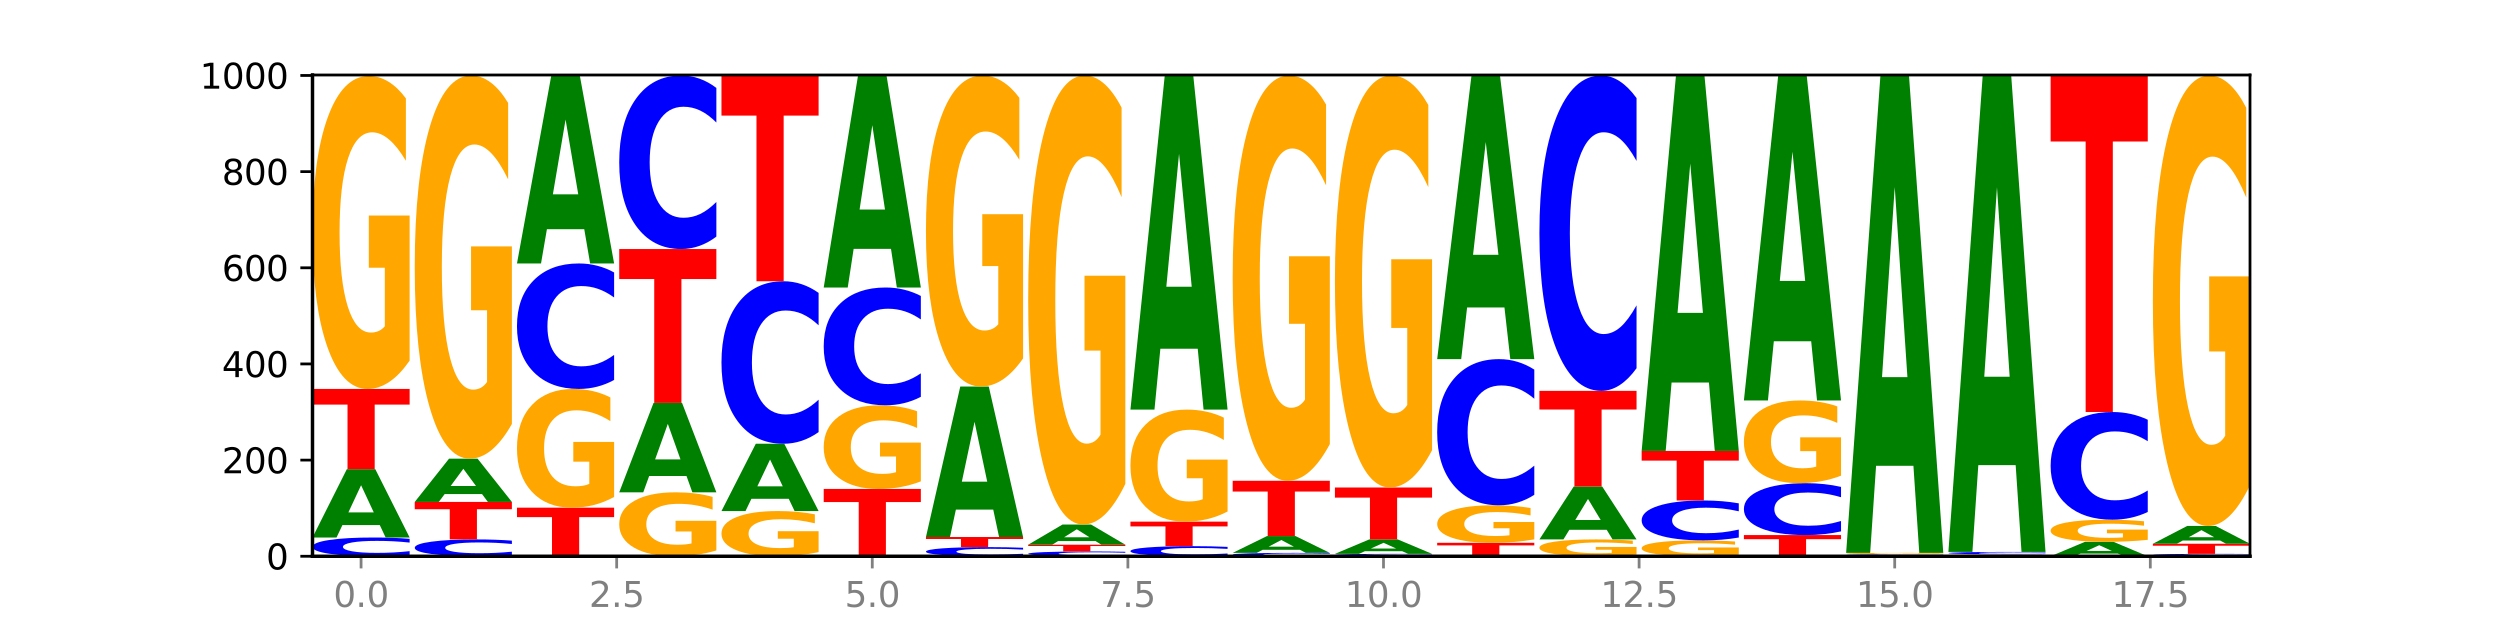 <?xml version="1.0" encoding="utf-8" standalone="no"?>
<!DOCTYPE svg PUBLIC "-//W3C//DTD SVG 1.1//EN"
  "http://www.w3.org/Graphics/SVG/1.1/DTD/svg11.dtd">
<svg xmlns:xlink="http://www.w3.org/1999/xlink" width="720pt" height="180pt" viewBox="0 0 720 180" xmlns="http://www.w3.org/2000/svg" version="1.1">
 <defs>
  <style type="text/css">*{stroke-linejoin: round; stroke-linecap: butt}</style>
 </defs>
 <g id="figure_1">
  <g id="patch_1">
   <path d="M 0 180 
L 720 180 
L 720 0 
L 0 0 
z
" style="fill: #ffffff"/>
  </g>
  <g id="axes_1">
   <g id="patch_2">
    <path d="M 90 160.2 
L 648 160.2 
L 648 21.6 
L 90 21.6 
z
" style="fill: #ffffff"/>
   </g>
   <g id="line2d_1">
    <path d="M 90 160.2 
L 648 160.2 
" clip-path="url(#pc2dba71389)" style="fill: none; stroke: #000000; stroke-width: 0.5; stroke-linecap: square"/>
   </g>
   <g id="patch_3">
    <path d="M 117.974 159.813 
Q 115.634 160.005 113.103 160.102 
Q 110.573 160.2 107.817 160.2 
Q 99.599 160.2 94.8 159.473 
Q 90 158.745 90 157.502 
Q 90 156.253 94.8 155.527 
Q 99.599 154.8 107.817 154.8 
Q 110.573 154.8 113.103 154.898 
Q 115.634 154.995 117.974 155.187 
L 117.974 156.263 
Q 115.613 156.009 113.322 155.891 
Q 111.031 155.773 108.501 155.773 
Q 103.962 155.773 101.361 156.233 
Q 98.768 156.693 98.768 157.502 
Q 98.768 158.307 101.361 158.768 
Q 103.962 159.227 108.501 159.227 
Q 111.031 159.227 113.322 159.109 
Q 115.613 158.99 117.974 158.735 
L 117.974 159.813 
z
" clip-path="url(#pc2dba71389)" style="fill: #0000ff"/>
   </g>
   <g id="patch_4">
    <path d="M 109.377 151.218 
L 98.619 151.218 
L 96.92 154.8 
L 90 154.8 
L 99.883 135.138 
L 108.09 135.138 
L 117.974 154.8 
L 111.059 154.8 
L 109.377 151.218 
z
M 100.335 147.569 
L 107.644 147.569 
L 103.995 139.748 
L 100.335 147.569 
z
" clip-path="url(#pc2dba71389)" style="fill: #008000"/>
   </g>
   <g id="patch_5">
    <path d="M 90 112.015 
L 117.974 112.015 
L 117.974 116.525 
L 107.91 116.525 
L 107.91 135.138 
L 100.084 135.138 
L 100.084 116.525 
L 90 116.525 
L 90 112.015 
z
" clip-path="url(#pc2dba71389)" style="fill: #ff0000"/>
   </g>
   <g id="patch_6">
    <path d="M 117.974 103.86 
Q 115.152 107.938 112.118 109.986 
Q 109.084 112.015 105.849 112.015 
Q 98.539 112.015 94.269 99.875 
Q 90 87.735 90 66.974 
Q 90 45.971 94.345 33.924 
Q 98.696 21.877 106.263 21.877 
Q 109.178 21.877 111.849 23.515 
Q 114.525 25.135 116.895 28.338 
L 116.895 46.306 
Q 114.45 42.191 112.03 40.162 
Q 109.61 38.113 107.178 38.113 
Q 102.677 38.113 100.238 45.599 
Q 97.799 53.065 97.799 66.974 
Q 97.799 80.753 100.15 88.275 
Q 102.501 95.779 106.827 95.779 
Q 108.005 95.779 109.015 95.351 
Q 110.024 94.904 110.827 93.973 
L 110.827 77.103 
L 106.219 77.103 
L 106.219 62.077 
L 117.974 62.077 
L 117.974 103.86 
z
" clip-path="url(#pc2dba71389)" style="fill: #ffa600"/>
   </g>
   <g id="patch_7">
    <path d="M 147.42 159.853 
Q 145.08 160.025 142.549 160.112 
Q 140.019 160.2 137.263 160.2 
Q 129.045 160.2 124.246 159.547 
Q 119.446 158.895 119.446 157.778 
Q 119.446 156.658 124.246 156.007 
Q 129.045 155.354 137.263 155.354 
Q 140.019 155.354 142.549 155.442 
Q 145.08 155.529 147.42 155.701 
L 147.42 156.667 
Q 145.058 156.439 142.768 156.333 
Q 140.477 156.227 137.947 156.227 
Q 133.408 156.227 130.807 156.64 
Q 128.214 157.053 128.214 157.778 
Q 128.214 158.501 130.807 158.915 
Q 133.408 159.327 137.947 159.327 
Q 140.477 159.327 142.768 159.221 
Q 145.058 159.114 147.42 158.886 
L 147.42 159.853 
z
" clip-path="url(#pc2dba71389)" style="fill: #0000ff"/>
   </g>
   <g id="patch_8">
    <path d="M 119.446 144.554 
L 147.42 144.554 
L 147.42 146.66 
L 137.356 146.66 
L 137.356 155.354 
L 129.529 155.354 
L 129.529 146.66 
L 119.446 146.66 
L 119.446 144.554 
z
" clip-path="url(#pc2dba71389)" style="fill: #ff0000"/>
   </g>
   <g id="patch_9">
    <path d="M 138.823 142.284 
L 128.065 142.284 
L 126.366 144.554 
L 119.446 144.554 
L 129.329 132.092 
L 137.536 132.092 
L 147.42 144.554 
L 140.505 144.554 
L 138.823 142.284 
z
M 129.781 139.971 
L 137.09 139.971 
L 133.441 135.014 
L 129.781 139.971 
z
" clip-path="url(#pc2dba71389)" style="fill: #008000"/>
   </g>
   <g id="patch_10">
    <path d="M 147.42 122.108 
Q 144.598 127.1 141.564 129.608 
Q 138.53 132.092 135.295 132.092 
Q 127.985 132.092 123.715 117.23 
Q 119.446 102.367 119.446 76.95 
Q 119.446 51.236 123.791 36.487 
Q 128.141 21.738 135.708 21.738 
Q 138.624 21.738 141.294 23.744 
Q 143.971 25.728 146.341 29.649 
L 146.341 51.646 
Q 143.896 46.609 141.476 44.124 
Q 139.056 41.616 136.624 41.616 
Q 132.122 41.616 129.684 50.78 
Q 127.245 59.921 127.245 76.95 
Q 127.245 93.818 129.596 103.028 
Q 131.947 112.214 136.273 112.214 
Q 137.451 112.214 138.461 111.69 
Q 139.47 111.143 140.273 110.003 
L 140.273 89.35 
L 135.665 89.35 
L 135.665 70.954 
L 147.42 70.954 
L 147.42 122.108 
z
" clip-path="url(#pc2dba71389)" style="fill: #ffa600"/>
   </g>
   <g id="patch_11">
    <path d="M 148.892 146.215 
L 176.865 146.215 
L 176.865 148.943 
L 166.801 148.943 
L 166.801 160.2 
L 158.975 160.2 
L 158.975 148.943 
L 148.892 148.943 
L 148.892 146.215 
z
" clip-path="url(#pc2dba71389)" style="fill: #ff0000"/>
   </g>
   <g id="patch_12">
    <path d="M 176.865 143.121 
Q 174.044 144.668 171.01 145.445 
Q 167.976 146.215 164.741 146.215 
Q 157.431 146.215 153.161 141.609 
Q 148.892 137.003 148.892 129.126 
Q 148.892 121.157 153.236 116.586 
Q 157.587 112.015 165.154 112.015 
Q 168.07 112.015 170.74 112.637 
Q 173.417 113.252 175.787 114.467 
L 175.787 121.284 
Q 173.342 119.723 170.922 118.953 
Q 168.502 118.176 166.07 118.176 
Q 161.568 118.176 159.13 121.016 
Q 156.691 123.849 156.691 129.126 
Q 156.691 134.354 159.042 137.208 
Q 161.393 140.055 165.719 140.055 
Q 166.897 140.055 167.907 139.893 
Q 168.916 139.723 169.718 139.37 
L 169.718 132.969 
L 165.11 132.969 
L 165.11 127.268 
L 176.865 127.268 
L 176.865 143.121 
z
" clip-path="url(#pc2dba71389)" style="fill: #ffa600"/>
   </g>
   <g id="patch_13">
    <path d="M 176.865 109.425 
Q 174.525 110.709 171.995 111.358 
Q 169.465 112.015 166.709 112.015 
Q 158.491 112.015 153.692 107.148 
Q 148.892 102.281 148.892 93.957 
Q 148.892 85.604 153.692 80.744 
Q 158.491 75.877 166.709 75.877 
Q 169.465 75.877 171.995 76.534 
Q 174.525 77.183 176.865 78.467 
L 176.865 85.671 
Q 174.504 83.969 172.214 83.178 
Q 169.923 82.386 167.393 82.386 
Q 162.854 82.386 160.253 85.47 
Q 157.66 88.545 157.66 93.957 
Q 157.66 99.347 160.253 102.43 
Q 162.854 105.506 167.393 105.506 
Q 169.923 105.506 172.214 104.715 
Q 174.504 103.916 176.865 102.214 
L 176.865 109.425 
z
" clip-path="url(#pc2dba71389)" style="fill: #0000ff"/>
   </g>
   <g id="patch_14">
    <path d="M 168.269 66.015 
L 157.511 66.015 
L 155.812 75.877 
L 148.892 75.877 
L 158.775 21.738 
L 166.982 21.738 
L 176.865 75.877 
L 169.951 75.877 
L 168.269 66.015 
z
M 159.227 55.967 
L 166.536 55.967 
L 162.887 34.432 
L 159.227 55.967 
z
" clip-path="url(#pc2dba71389)" style="fill: #008000"/>
   </g>
   <g id="patch_15">
    <path d="M 206.311 158.534 
Q 203.49 159.367 200.456 159.785 
Q 197.421 160.2 194.187 160.2 
Q 186.877 160.2 182.607 157.72 
Q 178.338 155.24 178.338 150.998 
Q 178.338 146.707 182.682 144.246 
Q 187.033 141.785 194.6 141.785 
Q 197.516 141.785 200.186 142.119 
Q 202.863 142.45 205.233 143.105 
L 205.233 146.776 
Q 202.788 145.935 200.368 145.52 
Q 197.948 145.102 195.516 145.102 
Q 191.014 145.102 188.575 146.631 
Q 186.137 148.156 186.137 150.998 
Q 186.137 153.813 188.488 155.35 
Q 190.839 156.883 195.165 156.883 
Q 196.343 156.883 197.353 156.795 
Q 198.362 156.704 199.164 156.514 
L 199.164 153.067 
L 194.556 153.067 
L 194.556 149.998 
L 206.311 149.998 
L 206.311 158.534 
z
" clip-path="url(#pc2dba71389)" style="fill: #ffa600"/>
   </g>
   <g id="patch_16">
    <path d="M 197.715 137.093 
L 186.957 137.093 
L 185.258 141.785 
L 178.338 141.785 
L 188.221 116.031 
L 196.428 116.031 
L 206.311 141.785 
L 199.397 141.785 
L 197.715 137.093 
z
M 188.673 132.313 
L 195.982 132.313 
L 192.333 122.069 
L 188.673 132.313 
z
" clip-path="url(#pc2dba71389)" style="fill: #008000"/>
   </g>
   <g id="patch_17">
    <path d="M 178.338 71.723 
L 206.311 71.723 
L 206.311 80.364 
L 196.247 80.364 
L 196.247 116.031 
L 188.421 116.031 
L 188.421 80.364 
L 178.338 80.364 
L 178.338 71.723 
z
" clip-path="url(#pc2dba71389)" style="fill: #ff0000"/>
   </g>
   <g id="patch_18">
    <path d="M 206.311 68.14 
Q 203.971 69.916 201.441 70.814 
Q 198.911 71.723 196.155 71.723 
Q 187.937 71.723 183.137 64.991 
Q 178.338 58.259 178.338 46.746 
Q 178.338 35.192 183.137 28.471 
Q 187.937 21.738 196.155 21.738 
Q 198.911 21.738 201.441 22.647 
Q 203.971 23.545 206.311 25.321 
L 206.311 35.285 
Q 203.95 32.931 201.66 31.837 
Q 199.369 30.742 196.839 30.742 
Q 192.3 30.742 189.699 35.006 
Q 187.105 39.26 187.105 46.746 
Q 187.105 54.201 189.699 58.465 
Q 192.3 62.719 196.839 62.719 
Q 199.369 62.719 201.66 61.625 
Q 203.95 60.52 206.311 58.166 
L 206.311 68.14 
z
" clip-path="url(#pc2dba71389)" style="fill: #0000ff"/>
   </g>
   <g id="patch_19">
    <path d="M 235.757 159.022 
Q 232.936 159.611 229.902 159.907 
Q 226.867 160.2 223.632 160.2 
Q 216.322 160.2 212.053 158.447 
Q 207.784 156.694 207.784 153.696 
Q 207.784 150.664 212.128 148.924 
Q 216.479 147.185 224.046 147.185 
Q 226.961 147.185 229.632 147.421 
Q 232.309 147.655 234.679 148.118 
L 234.679 150.712 
Q 232.234 150.118 229.814 149.825 
Q 227.394 149.529 224.962 149.529 
Q 220.46 149.529 218.021 150.61 
Q 215.583 151.688 215.583 153.696 
Q 215.583 155.686 217.934 156.772 
Q 220.285 157.856 224.61 157.856 
Q 225.789 157.856 226.798 157.794 
Q 227.808 157.729 228.61 157.595 
L 228.61 155.159 
L 224.002 155.159 
L 224.002 152.989 
L 235.757 152.989 
L 235.757 159.022 
z
" clip-path="url(#pc2dba71389)" style="fill: #ffa600"/>
   </g>
   <g id="patch_20">
    <path d="M 227.161 143.653 
L 216.403 143.653 
L 214.704 147.185 
L 207.784 147.185 
L 217.667 127.8 
L 225.874 127.8 
L 235.757 147.185 
L 228.842 147.185 
L 227.161 143.653 
z
M 218.119 140.056 
L 225.428 140.056 
L 221.779 132.345 
L 218.119 140.056 
z
" clip-path="url(#pc2dba71389)" style="fill: #008000"/>
   </g>
   <g id="patch_21">
    <path d="M 235.757 124.445 
Q 233.417 126.108 230.887 126.949 
Q 228.357 127.8 225.601 127.8 
Q 217.383 127.8 212.583 121.497 
Q 207.784 115.194 207.784 104.415 
Q 207.784 93.597 212.583 87.303 
Q 217.383 81 225.601 81 
Q 228.357 81 230.887 81.851 
Q 233.417 82.692 235.757 84.355 
L 235.757 93.684 
Q 233.396 91.479 231.106 90.455 
Q 228.815 89.43 226.285 89.43 
Q 221.746 89.43 219.145 93.423 
Q 216.551 97.406 216.551 104.415 
Q 216.551 111.394 219.145 115.387 
Q 221.746 119.37 226.285 119.37 
Q 228.815 119.37 231.106 118.345 
Q 233.396 117.311 235.757 115.107 
L 235.757 124.445 
z
" clip-path="url(#pc2dba71389)" style="fill: #0000ff"/>
   </g>
   <g id="patch_22">
    <path d="M 207.784 21.738 
L 235.757 21.738 
L 235.757 33.296 
L 225.693 33.296 
L 225.693 81 
L 217.867 81 
L 217.867 33.296 
L 207.784 33.296 
L 207.784 21.738 
z
" clip-path="url(#pc2dba71389)" style="fill: #ff0000"/>
   </g>
   <g id="patch_23">
    <path d="M 237.23 140.815 
L 265.203 140.815 
L 265.203 144.596 
L 255.139 144.596 
L 255.139 160.2 
L 247.313 160.2 
L 247.313 144.596 
L 237.23 144.596 
L 237.23 140.815 
z
" clip-path="url(#pc2dba71389)" style="fill: #ff0000"/>
   </g>
   <g id="patch_24">
    <path d="M 265.203 138.636 
Q 262.382 139.725 259.348 140.273 
Q 256.313 140.815 253.078 140.815 
Q 245.768 140.815 241.499 137.571 
Q 237.23 134.326 237.23 128.777 
Q 237.23 123.163 241.574 119.943 
Q 245.925 116.723 253.492 116.723 
Q 256.407 116.723 259.078 117.161 
Q 261.755 117.594 264.125 118.45 
L 264.125 123.253 
Q 261.68 122.153 259.26 121.61 
Q 256.84 121.063 254.407 121.063 
Q 249.906 121.063 247.467 123.063 
Q 245.029 125.059 245.029 128.777 
Q 245.029 132.459 247.38 134.47 
Q 249.731 136.476 254.056 136.476 
Q 255.235 136.476 256.244 136.361 
Q 257.254 136.242 258.056 135.993 
L 258.056 131.484 
L 253.448 131.484 
L 253.448 127.468 
L 265.203 127.468 
L 265.203 138.636 
z
" clip-path="url(#pc2dba71389)" style="fill: #ffa600"/>
   </g>
   <g id="patch_25">
    <path d="M 265.203 114.291 
Q 262.863 115.497 260.333 116.106 
Q 257.803 116.723 255.047 116.723 
Q 246.829 116.723 242.029 112.154 
Q 237.23 107.585 237.23 99.772 
Q 237.23 91.931 242.029 87.369 
Q 246.829 82.8 255.047 82.8 
Q 257.803 82.8 260.333 83.417 
Q 262.863 84.026 265.203 85.232 
L 265.203 91.994 
Q 262.842 90.396 260.551 89.653 
Q 258.261 88.91 255.731 88.91 
Q 251.192 88.91 248.591 91.805 
Q 245.997 94.692 245.997 99.772 
Q 245.997 104.831 248.591 107.726 
Q 251.192 110.613 255.731 110.613 
Q 258.261 110.613 260.551 109.87 
Q 262.842 109.12 265.203 107.522 
L 265.203 114.291 
z
" clip-path="url(#pc2dba71389)" style="fill: #0000ff"/>
   </g>
   <g id="patch_26">
    <path d="M 256.607 71.676 
L 245.849 71.676 
L 244.15 82.8 
L 237.23 82.8 
L 247.113 21.738 
L 255.32 21.738 
L 265.203 82.8 
L 258.288 82.8 
L 256.607 71.676 
z
M 247.565 60.344 
L 254.874 60.344 
L 251.225 36.055 
L 247.565 60.344 
z
" clip-path="url(#pc2dba71389)" style="fill: #008000"/>
   </g>
   <g id="patch_27">
    <path d="M 294.649 160.011 
Q 292.309 160.105 289.779 160.152 
Q 287.249 160.2 284.493 160.2 
Q 276.275 160.2 271.475 159.846 
Q 266.675 159.491 266.675 158.885 
Q 266.675 158.277 271.475 157.924 
Q 276.275 157.569 284.493 157.569 
Q 287.249 157.569 289.779 157.617 
Q 292.309 157.664 294.649 157.758 
L 294.649 158.282 
Q 292.288 158.158 289.997 158.101 
Q 287.707 158.043 285.177 158.043 
Q 280.638 158.043 278.037 158.268 
Q 275.443 158.491 275.443 158.885 
Q 275.443 159.278 278.037 159.502 
Q 280.638 159.726 285.177 159.726 
Q 287.707 159.726 289.997 159.669 
Q 292.288 159.61 294.649 159.486 
L 294.649 160.011 
z
" clip-path="url(#pc2dba71389)" style="fill: #0000ff"/>
   </g>
   <g id="patch_28">
    <path d="M 266.675 154.662 
L 294.649 154.662 
L 294.649 155.229 
L 284.585 155.229 
L 284.585 157.569 
L 276.759 157.569 
L 276.759 155.229 
L 266.675 155.229 
L 266.675 154.662 
z
" clip-path="url(#pc2dba71389)" style="fill: #ff0000"/>
   </g>
   <g id="patch_29">
    <path d="M 286.053 146.767 
L 275.295 146.767 
L 273.596 154.662 
L 266.675 154.662 
L 276.559 111.323 
L 284.766 111.323 
L 294.649 154.662 
L 287.734 154.662 
L 286.053 146.767 
z
M 277.01 138.723 
L 284.32 138.723 
L 280.671 121.484 
L 277.01 138.723 
z
" clip-path="url(#pc2dba71389)" style="fill: #008000"/>
   </g>
   <g id="patch_30">
    <path d="M 294.649 103.218 
Q 291.828 107.27 288.794 109.306 
Q 285.759 111.323 282.524 111.323 
Q 275.214 111.323 270.945 99.258 
Q 266.675 87.192 266.675 66.559 
Q 266.675 45.684 271.02 33.711 
Q 275.371 21.738 282.938 21.738 
Q 285.853 21.738 288.524 23.367 
Q 291.201 24.977 293.571 28.16 
L 293.571 46.018 
Q 291.126 41.928 288.706 39.911 
Q 286.286 37.875 283.853 37.875 
Q 279.352 37.875 276.913 45.314 
Q 274.474 52.735 274.474 66.559 
Q 274.474 80.253 276.825 87.729 
Q 279.176 95.186 283.502 95.186 
Q 284.681 95.186 285.69 94.761 
Q 286.7 94.317 287.502 93.391 
L 287.502 76.625 
L 282.894 76.625 
L 282.894 61.692 
L 294.649 61.692 
L 294.649 103.218 
z
" clip-path="url(#pc2dba71389)" style="fill: #ffa600"/>
   </g>
   <g id="patch_31">
    <path d="M 324.095 160.101 
Q 321.755 160.15 319.225 160.175 
Q 316.695 160.2 313.939 160.2 
Q 305.721 160.2 300.921 160.014 
Q 296.121 159.827 296.121 159.508 
Q 296.121 159.188 300.921 159.002 
Q 305.721 158.815 313.939 158.815 
Q 316.695 158.815 319.225 158.841 
Q 321.755 158.865 324.095 158.915 
L 324.095 159.191 
Q 321.734 159.125 319.443 159.095 
Q 317.153 159.065 314.622 159.065 
Q 310.084 159.065 307.483 159.183 
Q 304.889 159.301 304.889 159.508 
Q 304.889 159.715 307.483 159.833 
Q 310.084 159.951 314.622 159.951 
Q 317.153 159.951 319.443 159.92 
Q 321.734 159.89 324.095 159.824 
L 324.095 160.101 
z
" clip-path="url(#pc2dba71389)" style="fill: #0000ff"/>
   </g>
   <g id="patch_32">
    <path d="M 296.121 156.877 
L 324.095 156.877 
L 324.095 157.255 
L 314.031 157.255 
L 314.031 158.815 
L 306.205 158.815 
L 306.205 157.255 
L 296.121 157.255 
L 296.121 156.877 
z
" clip-path="url(#pc2dba71389)" style="fill: #ff0000"/>
   </g>
   <g id="patch_33">
    <path d="M 315.499 155.818 
L 304.741 155.818 
L 303.042 156.877 
L 296.121 156.877 
L 306.005 151.062 
L 314.212 151.062 
L 324.095 156.877 
L 317.18 156.877 
L 315.499 155.818 
z
M 306.456 154.738 
L 313.766 154.738 
L 310.117 152.425 
L 306.456 154.738 
z
" clip-path="url(#pc2dba71389)" style="fill: #008000"/>
   </g>
   <g id="patch_34">
    <path d="M 324.095 139.361 
Q 321.274 145.211 318.239 148.15 
Q 315.205 151.062 311.97 151.062 
Q 304.66 151.062 300.391 133.644 
Q 296.121 116.226 296.121 86.44 
Q 296.121 56.307 300.466 39.023 
Q 304.817 21.738 312.384 21.738 
Q 315.299 21.738 317.97 24.089 
Q 320.647 26.413 323.017 31.008 
L 323.017 56.787 
Q 320.572 50.884 318.152 47.972 
Q 315.732 45.033 313.299 45.033 
Q 308.798 45.033 306.359 55.772 
Q 303.92 66.485 303.92 86.44 
Q 303.92 106.209 306.271 117.001 
Q 308.622 127.767 312.948 127.767 
Q 314.127 127.767 315.136 127.152 
Q 316.146 126.511 316.948 125.176 
L 316.948 100.973 
L 312.34 100.973 
L 312.34 79.414 
L 324.095 79.414 
L 324.095 139.361 
z
" clip-path="url(#pc2dba71389)" style="fill: #ffa600"/>
   </g>
   <g id="patch_35">
    <path d="M 353.541 159.992 
Q 351.201 160.095 348.671 160.147 
Q 346.14 160.2 343.385 160.2 
Q 335.167 160.2 330.367 159.808 
Q 325.567 159.417 325.567 158.747 
Q 325.567 158.075 330.367 157.684 
Q 335.167 157.292 343.385 157.292 
Q 346.14 157.292 348.671 157.345 
Q 351.201 157.397 353.541 157.501 
L 353.541 158.08 
Q 351.18 157.943 348.889 157.88 
Q 346.599 157.816 344.068 157.816 
Q 339.529 157.816 336.929 158.064 
Q 334.335 158.312 334.335 158.747 
Q 334.335 159.181 336.929 159.429 
Q 339.529 159.676 344.068 159.676 
Q 346.599 159.676 348.889 159.613 
Q 351.18 159.548 353.541 159.411 
L 353.541 159.992 
z
" clip-path="url(#pc2dba71389)" style="fill: #0000ff"/>
   </g>
   <g id="patch_36">
    <path d="M 325.567 150.231 
L 353.541 150.231 
L 353.541 151.608 
L 343.477 151.608 
L 343.477 157.292 
L 335.651 157.292 
L 335.651 151.608 
L 325.567 151.608 
L 325.567 150.231 
z
" clip-path="url(#pc2dba71389)" style="fill: #ff0000"/>
   </g>
   <g id="patch_37">
    <path d="M 353.541 147.312 
Q 350.72 148.771 347.685 149.504 
Q 344.651 150.231 341.416 150.231 
Q 334.106 150.231 329.837 145.886 
Q 325.567 141.541 325.567 134.11 
Q 325.567 126.593 329.912 122.281 
Q 334.263 117.969 341.83 117.969 
Q 344.745 117.969 347.416 118.556 
Q 350.093 119.135 352.463 120.282 
L 352.463 126.713 
Q 350.018 125.24 347.598 124.514 
Q 345.178 123.78 342.745 123.78 
Q 338.244 123.78 335.805 126.459 
Q 333.366 129.132 333.366 134.11 
Q 333.366 139.042 335.717 141.734 
Q 338.068 144.42 342.394 144.42 
Q 343.573 144.42 344.582 144.266 
Q 345.591 144.106 346.394 143.773 
L 346.394 137.735 
L 341.786 137.735 
L 341.786 132.357 
L 353.541 132.357 
L 353.541 147.312 
z
" clip-path="url(#pc2dba71389)" style="fill: #ffa600"/>
   </g>
   <g id="patch_38">
    <path d="M 344.945 100.439 
L 334.186 100.439 
L 332.488 117.969 
L 325.567 117.969 
L 335.45 21.738 
L 343.658 21.738 
L 353.541 117.969 
L 346.626 117.969 
L 344.945 100.439 
z
M 335.902 82.579 
L 343.212 82.579 
L 339.563 44.301 
L 335.902 82.579 
z
" clip-path="url(#pc2dba71389)" style="fill: #008000"/>
   </g>
   <g id="patch_39">
    <path d="M 382.987 160.131 
Q 380.647 160.165 378.117 160.182 
Q 375.586 160.2 372.831 160.2 
Q 364.613 160.2 359.813 160.069 
Q 355.013 159.939 355.013 159.716 
Q 355.013 159.492 359.813 159.361 
Q 364.613 159.231 372.831 159.231 
Q 375.586 159.231 378.117 159.248 
Q 380.647 159.266 382.987 159.3 
L 382.987 159.493 
Q 380.626 159.448 378.335 159.427 
Q 376.045 159.405 373.514 159.405 
Q 368.975 159.405 366.375 159.488 
Q 363.781 159.571 363.781 159.716 
Q 363.781 159.86 366.375 159.943 
Q 368.975 160.025 373.514 160.025 
Q 376.045 160.025 378.335 160.004 
Q 380.626 159.983 382.987 159.937 
L 382.987 160.131 
z
" clip-path="url(#pc2dba71389)" style="fill: #0000ff"/>
   </g>
   <g id="patch_40">
    <path d="M 374.391 158.348 
L 363.632 158.348 
L 361.934 159.231 
L 355.013 159.231 
L 364.896 154.385 
L 373.104 154.385 
L 382.987 159.231 
L 376.072 159.231 
L 374.391 158.348 
z
M 365.348 157.449 
L 372.658 157.449 
L 369.009 155.521 
L 365.348 157.449 
z
" clip-path="url(#pc2dba71389)" style="fill: #008000"/>
   </g>
   <g id="patch_41">
    <path d="M 355.013 138.462 
L 382.987 138.462 
L 382.987 141.567 
L 372.923 141.567 
L 372.923 154.385 
L 365.097 154.385 
L 365.097 141.567 
L 355.013 141.567 
L 355.013 138.462 
z
" clip-path="url(#pc2dba71389)" style="fill: #ff0000"/>
   </g>
   <g id="patch_42">
    <path d="M 382.987 127.901 
Q 380.166 133.181 377.131 135.833 
Q 374.097 138.462 370.862 138.462 
Q 363.552 138.462 359.283 122.741 
Q 355.013 107.02 355.013 80.136 
Q 355.013 52.939 359.358 37.339 
Q 363.709 21.738 371.276 21.738 
Q 374.191 21.738 376.862 23.86 
Q 379.539 25.958 381.908 30.105 
L 381.908 53.373 
Q 379.463 48.044 377.044 45.416 
Q 374.624 42.764 372.191 42.764 
Q 367.69 42.764 365.251 52.456 
Q 362.812 62.125 362.812 80.136 
Q 362.812 97.979 365.163 107.72 
Q 367.514 117.436 371.84 117.436 
Q 373.019 117.436 374.028 116.882 
Q 375.037 116.303 375.84 115.098 
L 375.84 93.253 
L 371.232 93.253 
L 371.232 73.795 
L 382.987 73.795 
L 382.987 127.901 
z
" clip-path="url(#pc2dba71389)" style="fill: #ffa600"/>
   </g>
   <g id="patch_43">
    <path d="M 412.433 160.15 
Q 410.093 160.175 407.563 160.187 
Q 405.032 160.2 402.277 160.2 
Q 394.059 160.2 389.259 160.107 
Q 384.459 160.014 384.459 159.854 
Q 384.459 159.694 389.259 159.601 
Q 394.059 159.508 402.277 159.508 
Q 405.032 159.508 407.563 159.52 
Q 410.093 159.533 412.433 159.557 
L 412.433 159.695 
Q 410.072 159.663 407.781 159.648 
Q 405.49 159.632 402.96 159.632 
Q 398.421 159.632 395.821 159.691 
Q 393.227 159.75 393.227 159.854 
Q 393.227 159.957 395.821 160.016 
Q 398.421 160.075 402.96 160.075 
Q 405.49 160.075 407.781 160.06 
Q 410.072 160.045 412.433 160.012 
L 412.433 160.15 
z
" clip-path="url(#pc2dba71389)" style="fill: #0000ff"/>
   </g>
   <g id="patch_44">
    <path d="M 403.836 158.751 
L 393.078 158.751 
L 391.38 159.508 
L 384.459 159.508 
L 394.342 155.354 
L 402.55 155.354 
L 412.433 159.508 
L 405.518 159.508 
L 403.836 158.751 
z
M 394.794 157.98 
L 402.103 157.98 
L 398.454 156.328 
L 394.794 157.98 
z
" clip-path="url(#pc2dba71389)" style="fill: #008000"/>
   </g>
   <g id="patch_45">
    <path d="M 384.459 140.4 
L 412.433 140.4 
L 412.433 143.316 
L 402.369 143.316 
L 402.369 155.354 
L 394.543 155.354 
L 394.543 143.316 
L 384.459 143.316 
L 384.459 140.4 
z
" clip-path="url(#pc2dba71389)" style="fill: #ff0000"/>
   </g>
   <g id="patch_46">
    <path d="M 412.433 129.664 
Q 409.612 135.032 406.577 137.728 
Q 403.543 140.4 400.308 140.4 
Q 392.998 140.4 388.728 124.418 
Q 384.459 108.437 384.459 81.106 
Q 384.459 53.457 388.804 37.598 
Q 393.155 21.738 400.722 21.738 
Q 403.637 21.738 406.308 23.895 
Q 408.985 26.028 411.354 30.244 
L 411.354 53.898 
Q 408.909 48.481 406.489 45.809 
Q 404.069 43.113 401.637 43.113 
Q 397.136 43.113 394.697 52.966 
Q 392.258 62.796 392.258 81.106 
Q 392.258 99.245 394.609 109.147 
Q 396.96 119.026 401.286 119.026 
Q 402.465 119.026 403.474 118.462 
Q 404.483 117.874 405.286 116.648 
L 405.286 94.44 
L 400.678 94.44 
L 400.678 74.659 
L 412.433 74.659 
L 412.433 129.664 
z
" clip-path="url(#pc2dba71389)" style="fill: #ffa600"/>
   </g>
   <g id="patch_47">
    <path d="M 413.905 156.323 
L 441.879 156.323 
L 441.879 157.079 
L 431.815 157.079 
L 431.815 160.2 
L 423.989 160.2 
L 423.989 157.079 
L 413.905 157.079 
L 413.905 156.323 
z
" clip-path="url(#pc2dba71389)" style="fill: #ff0000"/>
   </g>
   <g id="patch_48">
    <path d="M 441.879 155.346 
Q 439.057 155.834 436.023 156.08 
Q 432.989 156.323 429.754 156.323 
Q 422.444 156.323 418.174 154.869 
Q 413.905 153.414 413.905 150.926 
Q 413.905 148.41 418.25 146.966 
Q 422.601 145.523 430.168 145.523 
Q 433.083 145.523 435.754 145.719 
Q 438.431 145.913 440.8 146.297 
L 440.8 148.45 
Q 438.355 147.957 435.935 147.714 
Q 433.515 147.468 431.083 147.468 
Q 426.582 147.468 424.143 148.365 
Q 421.704 149.26 421.704 150.926 
Q 421.704 152.577 424.055 153.479 
Q 426.406 154.378 430.732 154.378 
Q 431.91 154.378 432.92 154.326 
Q 433.929 154.273 434.732 154.161 
L 434.732 152.14 
L 430.124 152.14 
L 430.124 150.34 
L 441.879 150.34 
L 441.879 155.346 
z
" clip-path="url(#pc2dba71389)" style="fill: #ffa600"/>
   </g>
   <g id="patch_49">
    <path d="M 441.879 142.506 
Q 439.539 144.001 437.008 144.758 
Q 434.478 145.523 431.722 145.523 
Q 423.504 145.523 418.705 139.854 
Q 413.905 134.185 413.905 124.49 
Q 413.905 114.76 418.705 109.1 
Q 423.504 103.431 431.722 103.431 
Q 434.478 103.431 437.008 104.196 
Q 439.539 104.952 441.879 106.448 
L 441.879 114.839 
Q 439.518 112.856 437.227 111.934 
Q 434.936 111.013 432.406 111.013 
Q 427.867 111.013 425.266 114.604 
Q 422.673 118.186 422.673 124.49 
Q 422.673 130.768 425.266 134.359 
Q 427.867 137.941 432.406 137.941 
Q 434.936 137.941 437.227 137.019 
Q 439.518 136.089 441.879 134.107 
L 441.879 142.506 
z
" clip-path="url(#pc2dba71389)" style="fill: #0000ff"/>
   </g>
   <g id="patch_50">
    <path d="M 433.282 88.549 
L 422.524 88.549 
L 420.825 103.431 
L 413.905 103.431 
L 423.788 21.738 
L 431.995 21.738 
L 441.879 103.431 
L 434.964 103.431 
L 433.282 88.549 
z
M 424.24 73.387 
L 431.549 73.387 
L 427.9 40.892 
L 424.24 73.387 
z
" clip-path="url(#pc2dba71389)" style="fill: #008000"/>
   </g>
   <g id="patch_51">
    <path d="M 471.325 159.762 
Q 468.503 159.981 465.469 160.091 
Q 462.435 160.2 459.2 160.2 
Q 451.89 160.2 447.62 159.547 
Q 443.351 158.895 443.351 157.778 
Q 443.351 156.649 447.696 156.002 
Q 452.046 155.354 459.613 155.354 
Q 462.529 155.354 465.199 155.442 
Q 467.876 155.529 470.246 155.701 
L 470.246 156.667 
Q 467.801 156.446 465.381 156.337 
Q 462.961 156.227 460.529 156.227 
Q 456.027 156.227 453.589 156.629 
Q 451.15 157.031 451.15 157.778 
Q 451.15 158.519 453.501 158.924 
Q 455.852 159.327 460.178 159.327 
Q 461.356 159.327 462.366 159.304 
Q 463.375 159.28 464.178 159.23 
L 464.178 158.323 
L 459.57 158.323 
L 459.57 157.515 
L 471.325 157.515 
L 471.325 159.762 
z
" clip-path="url(#pc2dba71389)" style="fill: #ffa600"/>
   </g>
   <g id="patch_52">
    <path d="M 462.728 152.579 
L 451.97 152.579 
L 450.271 155.354 
L 443.351 155.354 
L 453.234 140.123 
L 461.441 140.123 
L 471.325 155.354 
L 464.41 155.354 
L 462.728 152.579 
z
M 453.686 149.752 
L 460.995 149.752 
L 457.346 143.694 
L 453.686 149.752 
z
" clip-path="url(#pc2dba71389)" style="fill: #008000"/>
   </g>
   <g id="patch_53">
    <path d="M 443.351 112.569 
L 471.325 112.569 
L 471.325 117.943 
L 461.261 117.943 
L 461.261 140.123 
L 453.434 140.123 
L 453.434 117.943 
L 443.351 117.943 
L 443.351 112.569 
z
" clip-path="url(#pc2dba71389)" style="fill: #ff0000"/>
   </g>
   <g id="patch_54">
    <path d="M 471.325 106.059 
Q 468.985 109.286 466.454 110.918 
Q 463.924 112.569 461.168 112.569 
Q 452.95 112.569 448.151 100.336 
Q 443.351 88.103 443.351 67.182 
Q 443.351 46.186 448.151 33.972 
Q 452.95 21.738 461.168 21.738 
Q 463.924 21.738 466.454 23.39 
Q 468.985 25.022 471.325 28.249 
L 471.325 46.355 
Q 468.963 42.077 466.673 40.088 
Q 464.382 38.1 461.852 38.1 
Q 457.313 38.1 454.712 45.849 
Q 452.119 53.579 452.119 67.182 
Q 452.119 80.729 454.712 88.478 
Q 457.313 96.208 461.852 96.208 
Q 464.382 96.208 466.673 94.219 
Q 468.963 92.212 471.325 87.934 
L 471.325 106.059 
z
" clip-path="url(#pc2dba71389)" style="fill: #0000ff"/>
   </g>
   <g id="patch_55">
    <path d="M 500.77 159.787 
Q 497.949 159.993 494.915 160.097 
Q 491.881 160.2 488.646 160.2 
Q 481.336 160.2 477.066 159.585 
Q 472.797 158.969 472.797 157.917 
Q 472.797 156.852 477.141 156.241 
Q 481.492 155.631 489.059 155.631 
Q 491.975 155.631 494.645 155.714 
Q 497.322 155.796 499.692 155.958 
L 499.692 156.869 
Q 497.247 156.661 494.827 156.558 
Q 492.407 156.454 489.975 156.454 
Q 485.473 156.454 483.035 156.833 
Q 480.596 157.212 480.596 157.917 
Q 480.596 158.615 482.947 158.997 
Q 485.298 159.377 489.624 159.377 
Q 490.802 159.377 491.812 159.355 
Q 492.821 159.333 493.623 159.285 
L 493.623 158.43 
L 489.016 158.43 
L 489.016 157.669 
L 500.77 157.669 
L 500.77 159.787 
z
" clip-path="url(#pc2dba71389)" style="fill: #ffa600"/>
   </g>
   <g id="patch_56">
    <path d="M 500.77 154.807 
Q 498.431 155.215 495.9 155.422 
Q 493.37 155.631 490.614 155.631 
Q 482.396 155.631 477.597 154.083 
Q 472.797 152.535 472.797 149.888 
Q 472.797 147.232 477.597 145.686 
Q 482.396 144.138 490.614 144.138 
Q 493.37 144.138 495.9 144.347 
Q 498.431 144.554 500.77 144.962 
L 500.77 147.253 
Q 498.409 146.712 496.119 146.46 
Q 493.828 146.209 491.298 146.209 
Q 486.759 146.209 484.158 147.189 
Q 481.565 148.167 481.565 149.888 
Q 481.565 151.602 484.158 152.583 
Q 486.759 153.561 491.298 153.561 
Q 493.828 153.561 496.119 153.309 
Q 498.409 153.055 500.77 152.514 
L 500.77 154.807 
z
" clip-path="url(#pc2dba71389)" style="fill: #0000ff"/>
   </g>
   <g id="patch_57">
    <path d="M 472.797 129.877 
L 500.77 129.877 
L 500.77 132.658 
L 490.706 132.658 
L 490.706 144.138 
L 482.88 144.138 
L 482.88 132.658 
L 472.797 132.658 
L 472.797 129.877 
z
" clip-path="url(#pc2dba71389)" style="fill: #ff0000"/>
   </g>
   <g id="patch_58">
    <path d="M 492.174 110.177 
L 481.416 110.177 
L 479.717 129.877 
L 472.797 129.877 
L 482.68 21.738 
L 490.887 21.738 
L 500.77 129.877 
L 493.856 129.877 
L 492.174 110.177 
z
M 483.132 90.107 
L 490.441 90.107 
L 486.792 47.093 
L 483.132 90.107 
z
" clip-path="url(#pc2dba71389)" style="fill: #008000"/>
   </g>
   <g id="patch_59">
    <path d="M 502.243 154.108 
L 530.216 154.108 
L 530.216 155.296 
L 520.152 155.296 
L 520.152 160.2 
L 512.326 160.2 
L 512.326 155.296 
L 502.243 155.296 
L 502.243 154.108 
z
" clip-path="url(#pc2dba71389)" style="fill: #ff0000"/>
   </g>
   <g id="patch_60">
    <path d="M 530.216 153.036 
Q 527.876 153.567 525.346 153.836 
Q 522.816 154.108 520.06 154.108 
Q 511.842 154.108 507.042 152.094 
Q 502.243 150.08 502.243 146.635 
Q 502.243 143.179 507.042 141.168 
Q 511.842 139.154 520.06 139.154 
Q 522.816 139.154 525.346 139.426 
Q 527.876 139.694 530.216 140.226 
L 530.216 143.207 
Q 527.855 142.502 525.565 142.175 
Q 523.274 141.847 520.744 141.847 
Q 516.205 141.847 513.604 143.123 
Q 511.01 144.396 511.01 146.635 
Q 511.01 148.866 513.604 150.141 
Q 516.205 151.414 520.744 151.414 
Q 523.274 151.414 525.565 151.087 
Q 527.855 150.756 530.216 150.052 
L 530.216 153.036 
z
" clip-path="url(#pc2dba71389)" style="fill: #0000ff"/>
   </g>
   <g id="patch_61">
    <path d="M 530.216 136.999 
Q 527.395 138.076 524.361 138.618 
Q 521.326 139.154 518.092 139.154 
Q 510.782 139.154 506.512 135.946 
Q 502.243 132.739 502.243 127.254 
Q 502.243 121.704 506.587 118.521 
Q 510.938 115.338 518.505 115.338 
Q 521.421 115.338 524.091 115.771 
Q 526.768 116.199 529.138 117.046 
L 529.138 121.793 
Q 526.693 120.706 524.273 120.169 
Q 521.853 119.628 519.421 119.628 
Q 514.919 119.628 512.481 121.606 
Q 510.042 123.579 510.042 127.254 
Q 510.042 130.894 512.393 132.881 
Q 514.744 134.864 519.07 134.864 
Q 520.248 134.864 521.258 134.751 
Q 522.267 134.633 523.069 134.387 
L 523.069 129.93 
L 518.461 129.93 
L 518.461 125.96 
L 530.216 125.96 
L 530.216 136.999 
z
" clip-path="url(#pc2dba71389)" style="fill: #ffa600"/>
   </g>
   <g id="patch_62">
    <path d="M 521.62 98.287 
L 510.862 98.287 
L 509.163 115.338 
L 502.243 115.338 
L 512.126 21.738 
L 520.333 21.738 
L 530.216 115.338 
L 523.302 115.338 
L 521.62 98.287 
z
M 512.578 80.915 
L 519.887 80.915 
L 516.238 43.684 
L 512.578 80.915 
z
" clip-path="url(#pc2dba71389)" style="fill: #008000"/>
   </g>
   <g id="patch_63">
    <path d="M 531.689 160.062 
L 559.662 160.062 
L 559.662 160.089 
L 549.598 160.089 
L 549.598 160.2 
L 541.772 160.2 
L 541.772 160.089 
L 531.689 160.089 
L 531.689 160.062 
z
" clip-path="url(#pc2dba71389)" style="fill: #ff0000"/>
   </g>
   <g id="patch_64">
    <path d="M 559.662 160.032 
Q 557.322 160.047 554.792 160.054 
Q 552.262 160.062 549.506 160.062 
Q 541.288 160.062 536.488 160.006 
Q 531.689 159.95 531.689 159.854 
Q 531.689 159.758 536.488 159.702 
Q 541.288 159.646 549.506 159.646 
Q 552.262 159.646 554.792 159.654 
Q 557.322 159.661 559.662 159.676 
L 559.662 159.759 
Q 557.301 159.739 555.011 159.73 
Q 552.72 159.721 550.19 159.721 
Q 545.651 159.721 543.05 159.756 
Q 540.456 159.792 540.456 159.854 
Q 540.456 159.916 543.05 159.951 
Q 545.651 159.987 550.19 159.987 
Q 552.72 159.987 555.011 159.978 
Q 557.301 159.968 559.662 159.949 
L 559.662 160.032 
z
" clip-path="url(#pc2dba71389)" style="fill: #0000ff"/>
   </g>
   <g id="patch_65">
    <path d="M 559.662 159.609 
Q 556.841 159.627 553.807 159.637 
Q 550.772 159.646 547.537 159.646 
Q 540.227 159.646 535.958 159.59 
Q 531.689 159.534 531.689 159.439 
Q 531.689 159.342 536.033 159.286 
Q 540.384 159.231 547.951 159.231 
Q 550.866 159.231 553.537 159.238 
Q 556.214 159.246 558.584 159.261 
L 558.584 159.343 
Q 556.139 159.324 553.719 159.315 
Q 551.299 159.306 548.867 159.306 
Q 544.365 159.306 541.926 159.34 
Q 539.488 159.374 539.488 159.439 
Q 539.488 159.502 541.839 159.537 
Q 544.19 159.571 548.515 159.571 
Q 549.694 159.571 550.703 159.569 
Q 551.713 159.567 552.515 159.563 
L 552.515 159.485 
L 547.907 159.485 
L 547.907 159.416 
L 559.662 159.416 
L 559.662 159.609 
z
" clip-path="url(#pc2dba71389)" style="fill: #ffa600"/>
   </g>
   <g id="patch_66">
    <path d="M 551.066 134.159 
L 540.308 134.159 
L 538.609 159.231 
L 531.689 159.231 
L 541.572 21.6 
L 549.779 21.6 
L 559.662 159.231 
L 552.748 159.231 
L 551.066 134.159 
z
M 542.024 108.615 
L 549.333 108.615 
L 545.684 53.869 
L 542.024 108.615 
z
" clip-path="url(#pc2dba71389)" style="fill: #008000"/>
   </g>
   <g id="patch_67">
    <path d="M 561.135 160.062 
L 589.108 160.062 
L 589.108 160.089 
L 579.044 160.089 
L 579.044 160.2 
L 571.218 160.2 
L 571.218 160.089 
L 561.135 160.089 
L 561.135 160.062 
z
" clip-path="url(#pc2dba71389)" style="fill: #ff0000"/>
   </g>
   <g id="patch_68">
    <path d="M 589.108 160.024 
Q 586.287 160.043 583.253 160.052 
Q 580.218 160.062 576.983 160.062 
Q 569.673 160.062 565.404 160.006 
Q 561.135 159.95 561.135 159.854 
Q 561.135 159.757 565.479 159.702 
Q 569.83 159.646 577.397 159.646 
Q 580.312 159.646 582.983 159.654 
Q 585.66 159.661 588.03 159.676 
L 588.03 159.759 
Q 585.585 159.74 583.165 159.73 
Q 580.745 159.721 578.312 159.721 
Q 573.811 159.721 571.372 159.755 
Q 568.934 159.79 568.934 159.854 
Q 568.934 159.917 571.285 159.952 
Q 573.636 159.987 577.961 159.987 
Q 579.14 159.987 580.149 159.985 
Q 581.159 159.983 581.961 159.978 
L 581.961 159.901 
L 577.353 159.901 
L 577.353 159.831 
L 589.108 159.831 
L 589.108 160.024 
z
" clip-path="url(#pc2dba71389)" style="fill: #ffa600"/>
   </g>
   <g id="patch_69">
    <path d="M 589.108 159.597 
Q 586.768 159.621 584.238 159.634 
Q 581.708 159.646 578.952 159.646 
Q 570.734 159.646 565.934 159.553 
Q 561.135 159.46 561.135 159.3 
Q 561.135 159.14 565.934 159.047 
Q 570.734 158.954 578.952 158.954 
Q 581.708 158.954 584.238 158.966 
Q 586.768 158.979 589.108 159.003 
L 589.108 159.141 
Q 586.747 159.109 584.456 159.094 
Q 582.166 159.079 579.636 159.079 
Q 575.097 159.079 572.496 159.138 
Q 569.902 159.197 569.902 159.3 
Q 569.902 159.403 572.496 159.463 
Q 575.097 159.521 579.636 159.521 
Q 582.166 159.521 584.456 159.506 
Q 586.747 159.491 589.108 159.458 
L 589.108 159.597 
z
" clip-path="url(#pc2dba71389)" style="fill: #0000ff"/>
   </g>
   <g id="patch_70">
    <path d="M 580.512 133.957 
L 569.754 133.957 
L 568.055 158.954 
L 561.135 158.954 
L 571.018 21.738 
L 579.225 21.738 
L 589.108 158.954 
L 582.193 158.954 
L 580.512 133.957 
z
M 571.47 108.491 
L 578.779 108.491 
L 575.13 53.91 
L 571.47 108.491 
z
" clip-path="url(#pc2dba71389)" style="fill: #008000"/>
   </g>
   <g id="patch_71">
    <path d="M 609.958 159.443 
L 599.2 159.443 
L 597.501 160.2 
L 590.58 160.2 
L 600.464 156.046 
L 608.671 156.046 
L 618.554 160.2 
L 611.639 160.2 
L 609.958 159.443 
z
M 600.915 158.672 
L 608.225 158.672 
L 604.576 157.02 
L 600.915 158.672 
z
" clip-path="url(#pc2dba71389)" style="fill: #008000"/>
   </g>
   <g id="patch_72">
    <path d="M 618.554 155.47 
Q 615.733 155.758 612.699 155.903 
Q 609.664 156.046 606.429 156.046 
Q 599.119 156.046 594.85 155.188 
Q 590.58 154.331 590.58 152.864 
Q 590.58 151.379 594.925 150.528 
Q 599.276 149.677 606.843 149.677 
Q 609.758 149.677 612.429 149.793 
Q 615.106 149.907 617.476 150.133 
L 617.476 151.403 
Q 615.031 151.112 612.611 150.969 
Q 610.191 150.824 607.758 150.824 
Q 603.257 150.824 600.818 151.353 
Q 598.379 151.881 598.379 152.864 
Q 598.379 153.837 600.73 154.369 
Q 603.081 154.899 607.407 154.899 
Q 608.586 154.899 609.595 154.869 
Q 610.605 154.837 611.407 154.771 
L 611.407 153.579 
L 606.799 153.579 
L 606.799 152.517 
L 618.554 152.517 
L 618.554 155.47 
z
" clip-path="url(#pc2dba71389)" style="fill: #ffa600"/>
   </g>
   <g id="patch_73">
    <path d="M 618.554 147.454 
Q 616.214 148.556 613.684 149.113 
Q 611.154 149.677 608.398 149.677 
Q 600.18 149.677 595.38 145.5 
Q 590.58 141.322 590.58 134.179 
Q 590.58 127.01 595.38 122.839 
Q 600.18 118.662 608.398 118.662 
Q 611.154 118.662 613.684 119.225 
Q 616.214 119.783 618.554 120.885 
L 618.554 127.067 
Q 616.193 125.607 613.902 124.927 
Q 611.612 124.248 609.082 124.248 
Q 604.543 124.248 601.942 126.894 
Q 599.348 129.534 599.348 134.179 
Q 599.348 138.805 601.942 141.451 
Q 604.543 144.09 609.082 144.09 
Q 611.612 144.09 613.902 143.411 
Q 616.193 142.726 618.554 141.265 
L 618.554 147.454 
z
" clip-path="url(#pc2dba71389)" style="fill: #0000ff"/>
   </g>
   <g id="patch_74">
    <path d="M 590.58 21.877 
L 618.554 21.877 
L 618.554 40.753 
L 608.49 40.753 
L 608.49 118.662 
L 600.664 118.662 
L 600.664 40.753 
L 590.58 40.753 
L 590.58 21.877 
z
" clip-path="url(#pc2dba71389)" style="fill: #ff0000"/>
   </g>
   <g id="patch_75">
    <path d="M 648 160.15 
Q 645.66 160.175 643.13 160.187 
Q 640.6 160.2 637.844 160.2 
Q 629.626 160.2 624.826 160.107 
Q 620.026 160.014 620.026 159.854 
Q 620.026 159.694 624.826 159.601 
Q 629.626 159.508 637.844 159.508 
Q 640.6 159.508 643.13 159.52 
Q 645.66 159.533 648 159.557 
L 648 159.695 
Q 645.639 159.663 643.348 159.648 
Q 641.058 159.632 638.527 159.632 
Q 633.989 159.632 631.388 159.691 
Q 628.794 159.75 628.794 159.854 
Q 628.794 159.957 631.388 160.016 
Q 633.989 160.075 638.527 160.075 
Q 641.058 160.075 643.348 160.06 
Q 645.639 160.045 648 160.012 
L 648 160.15 
z
" clip-path="url(#pc2dba71389)" style="fill: #0000ff"/>
   </g>
   <g id="patch_76">
    <path d="M 620.026 156.6 
L 648 156.6 
L 648 157.167 
L 637.936 157.167 
L 637.936 159.508 
L 630.11 159.508 
L 630.11 157.167 
L 620.026 157.167 
L 620.026 156.6 
z
" clip-path="url(#pc2dba71389)" style="fill: #ff0000"/>
   </g>
   <g id="patch_77">
    <path d="M 639.404 155.667 
L 628.646 155.667 
L 626.947 156.6 
L 620.026 156.6 
L 629.91 151.477 
L 638.117 151.477 
L 648 156.6 
L 641.085 156.6 
L 639.404 155.667 
z
M 630.361 154.716 
L 637.671 154.716 
L 634.022 152.678 
L 630.361 154.716 
z
" clip-path="url(#pc2dba71389)" style="fill: #008000"/>
   </g>
   <g id="patch_78">
    <path d="M 648 139.739 
Q 645.179 145.608 642.144 148.556 
Q 639.11 151.477 635.875 151.477 
Q 628.565 151.477 624.296 134.003 
Q 620.026 116.53 620.026 86.648 
Q 620.026 56.418 624.371 39.078 
Q 628.722 21.738 636.289 21.738 
Q 639.204 21.738 641.875 24.097 
Q 644.552 26.428 646.922 31.038 
L 646.922 56.9 
Q 644.477 50.977 642.057 48.056 
Q 639.637 45.108 637.204 45.108 
Q 632.703 45.108 630.264 55.882 
Q 627.825 66.628 627.825 86.648 
Q 627.825 106.48 630.176 117.307 
Q 632.527 128.107 636.853 128.107 
Q 638.032 128.107 639.041 127.491 
Q 640.051 126.848 640.853 125.508 
L 640.853 101.227 
L 636.245 101.227 
L 636.245 79.6 
L 648 79.6 
L 648 139.739 
z
" clip-path="url(#pc2dba71389)" style="fill: #ffa600"/>
   </g>
   <g id="matplotlib.axis_1">
    <g id="xtick_1">
     <g id="line2d_2">
      <defs>
       <path id="m47ca7b997e" d="M 0 0 
L 0 3.5 
" style="stroke: #808080; stroke-width: 0.8"/>
      </defs>
      <g>
       <use xlink:href="#m47ca7b997e" x="103.987" y="160.2" style="fill: #808080; stroke: #808080; stroke-width: 0.8"/>
      </g>
     </g>
     <g id="text_1">
      <!-- 0.0 -->
      <g style="fill: #808080" transform="translate(96.035 174.798) scale(0.1 -0.1)">
       <defs>
        <path id="DejaVuSans-30" d="M 2034 4250 
Q 1547 4250 1301 3770 
Q 1056 3291 1056 2328 
Q 1056 1369 1301 889 
Q 1547 409 2034 409 
Q 2525 409 2770 889 
Q 3016 1369 3016 2328 
Q 3016 3291 2770 3770 
Q 2525 4250 2034 4250 
z
M 2034 4750 
Q 2819 4750 3233 4129 
Q 3647 3509 3647 2328 
Q 3647 1150 3233 529 
Q 2819 -91 2034 -91 
Q 1250 -91 836 529 
Q 422 1150 422 2328 
Q 422 3509 836 4129 
Q 1250 4750 2034 4750 
z
" transform="scale(0.016)"/>
        <path id="DejaVuSans-2e" d="M 684 794 
L 1344 794 
L 1344 0 
L 684 0 
L 684 794 
z
" transform="scale(0.016)"/>
       </defs>
       <use xlink:href="#DejaVuSans-30"/>
       <use xlink:href="#DejaVuSans-2e" x="63.623"/>
       <use xlink:href="#DejaVuSans-30" x="95.41"/>
      </g>
     </g>
    </g>
    <g id="xtick_2">
     <g id="line2d_3">
      <g>
       <use xlink:href="#m47ca7b997e" x="177.602" y="160.2" style="fill: #808080; stroke: #808080; stroke-width: 0.8"/>
      </g>
     </g>
     <g id="text_2">
      <!-- 2.5 -->
      <g style="fill: #808080" transform="translate(169.65 174.798) scale(0.1 -0.1)">
       <defs>
        <path id="DejaVuSans-32" d="M 1228 531 
L 3431 531 
L 3431 0 
L 469 0 
L 469 531 
Q 828 903 1448 1529 
Q 2069 2156 2228 2338 
Q 2531 2678 2651 2914 
Q 2772 3150 2772 3378 
Q 2772 3750 2511 3984 
Q 2250 4219 1831 4219 
Q 1534 4219 1204 4116 
Q 875 4013 500 3803 
L 500 4441 
Q 881 4594 1212 4672 
Q 1544 4750 1819 4750 
Q 2544 4750 2975 4387 
Q 3406 4025 3406 3419 
Q 3406 3131 3298 2873 
Q 3191 2616 2906 2266 
Q 2828 2175 2409 1742 
Q 1991 1309 1228 531 
z
" transform="scale(0.016)"/>
        <path id="DejaVuSans-35" d="M 691 4666 
L 3169 4666 
L 3169 4134 
L 1269 4134 
L 1269 2991 
Q 1406 3038 1543 3061 
Q 1681 3084 1819 3084 
Q 2600 3084 3056 2656 
Q 3513 2228 3513 1497 
Q 3513 744 3044 326 
Q 2575 -91 1722 -91 
Q 1428 -91 1123 -41 
Q 819 9 494 109 
L 494 744 
Q 775 591 1075 516 
Q 1375 441 1709 441 
Q 2250 441 2565 725 
Q 2881 1009 2881 1497 
Q 2881 1984 2565 2268 
Q 2250 2553 1709 2553 
Q 1456 2553 1204 2497 
Q 953 2441 691 2322 
L 691 4666 
z
" transform="scale(0.016)"/>
       </defs>
       <use xlink:href="#DejaVuSans-32"/>
       <use xlink:href="#DejaVuSans-2e" x="63.623"/>
       <use xlink:href="#DejaVuSans-35" x="95.41"/>
      </g>
     </g>
    </g>
    <g id="xtick_3">
     <g id="line2d_4">
      <g>
       <use xlink:href="#m47ca7b997e" x="251.216" y="160.2" style="fill: #808080; stroke: #808080; stroke-width: 0.8"/>
      </g>
     </g>
     <g id="text_3">
      <!-- 5.0 -->
      <g style="fill: #808080" transform="translate(243.265 174.798) scale(0.1 -0.1)">
       <use xlink:href="#DejaVuSans-35"/>
       <use xlink:href="#DejaVuSans-2e" x="63.623"/>
       <use xlink:href="#DejaVuSans-30" x="95.41"/>
      </g>
     </g>
    </g>
    <g id="xtick_4">
     <g id="line2d_5">
      <g>
       <use xlink:href="#m47ca7b997e" x="324.831" y="160.2" style="fill: #808080; stroke: #808080; stroke-width: 0.8"/>
      </g>
     </g>
     <g id="text_4">
      <!-- 7.5 -->
      <g style="fill: #808080" transform="translate(316.88 174.798) scale(0.1 -0.1)">
       <defs>
        <path id="DejaVuSans-37" d="M 525 4666 
L 3525 4666 
L 3525 4397 
L 1831 0 
L 1172 0 
L 2766 4134 
L 525 4134 
L 525 4666 
z
" transform="scale(0.016)"/>
       </defs>
       <use xlink:href="#DejaVuSans-37"/>
       <use xlink:href="#DejaVuSans-2e" x="63.623"/>
       <use xlink:href="#DejaVuSans-35" x="95.41"/>
      </g>
     </g>
    </g>
    <g id="xtick_5">
     <g id="line2d_6">
      <g>
       <use xlink:href="#m47ca7b997e" x="398.446" y="160.2" style="fill: #808080; stroke: #808080; stroke-width: 0.8"/>
      </g>
     </g>
     <g id="text_5">
      <!-- 10.0 -->
      <g style="fill: #808080" transform="translate(387.313 174.798) scale(0.1 -0.1)">
       <defs>
        <path id="DejaVuSans-31" d="M 794 531 
L 1825 531 
L 1825 4091 
L 703 3866 
L 703 4441 
L 1819 4666 
L 2450 4666 
L 2450 531 
L 3481 531 
L 3481 0 
L 794 0 
L 794 531 
z
" transform="scale(0.016)"/>
       </defs>
       <use xlink:href="#DejaVuSans-31"/>
       <use xlink:href="#DejaVuSans-30" x="63.623"/>
       <use xlink:href="#DejaVuSans-2e" x="127.246"/>
       <use xlink:href="#DejaVuSans-30" x="159.033"/>
      </g>
     </g>
    </g>
    <g id="xtick_6">
     <g id="line2d_7">
      <g>
       <use xlink:href="#m47ca7b997e" x="472.061" y="160.2" style="fill: #808080; stroke: #808080; stroke-width: 0.8"/>
      </g>
     </g>
     <g id="text_6">
      <!-- 12.5 -->
      <g style="fill: #808080" transform="translate(460.928 174.798) scale(0.1 -0.1)">
       <use xlink:href="#DejaVuSans-31"/>
       <use xlink:href="#DejaVuSans-32" x="63.623"/>
       <use xlink:href="#DejaVuSans-2e" x="127.246"/>
       <use xlink:href="#DejaVuSans-35" x="159.033"/>
      </g>
     </g>
    </g>
    <g id="xtick_7">
     <g id="line2d_8">
      <g>
       <use xlink:href="#m47ca7b997e" x="545.675" y="160.2" style="fill: #808080; stroke: #808080; stroke-width: 0.8"/>
      </g>
     </g>
     <g id="text_7">
      <!-- 15.0 -->
      <g style="fill: #808080" transform="translate(534.543 174.798) scale(0.1 -0.1)">
       <use xlink:href="#DejaVuSans-31"/>
       <use xlink:href="#DejaVuSans-35" x="63.623"/>
       <use xlink:href="#DejaVuSans-2e" x="127.246"/>
       <use xlink:href="#DejaVuSans-30" x="159.033"/>
      </g>
     </g>
    </g>
    <g id="xtick_8">
     <g id="line2d_9">
      <g>
       <use xlink:href="#m47ca7b997e" x="619.29" y="160.2" style="fill: #808080; stroke: #808080; stroke-width: 0.8"/>
      </g>
     </g>
     <g id="text_8">
      <!-- 17.5 -->
      <g style="fill: #808080" transform="translate(608.157 174.798) scale(0.1 -0.1)">
       <use xlink:href="#DejaVuSans-31"/>
       <use xlink:href="#DejaVuSans-37" x="63.623"/>
       <use xlink:href="#DejaVuSans-2e" x="127.246"/>
       <use xlink:href="#DejaVuSans-35" x="159.033"/>
      </g>
     </g>
    </g>
   </g>
   <g id="matplotlib.axis_2">
    <g id="ytick_1">
     <g id="line2d_10">
      <defs>
       <path id="m60495f1b38" d="M 0 0 
L -3.5 0 
" style="stroke: #000000; stroke-width: 0.8"/>
      </defs>
      <g>
       <use xlink:href="#m60495f1b38" x="90" y="160.2" style="stroke: #000000; stroke-width: 0.8"/>
      </g>
     </g>
     <g id="text_9">
      <!-- 0 -->
      <g transform="translate(76.638 163.999) scale(0.1 -0.1)">
       <use xlink:href="#DejaVuSans-30"/>
      </g>
     </g>
    </g>
    <g id="ytick_2">
     <g id="line2d_11">
      <g>
       <use xlink:href="#m60495f1b38" x="90" y="132.508" style="stroke: #000000; stroke-width: 0.8"/>
      </g>
     </g>
     <g id="text_10">
      <!-- 200 -->
      <g transform="translate(63.913 136.307) scale(0.1 -0.1)">
       <use xlink:href="#DejaVuSans-32"/>
       <use xlink:href="#DejaVuSans-30" x="63.623"/>
       <use xlink:href="#DejaVuSans-30" x="127.246"/>
      </g>
     </g>
    </g>
    <g id="ytick_3">
     <g id="line2d_12">
      <g>
       <use xlink:href="#m60495f1b38" x="90" y="104.815" style="stroke: #000000; stroke-width: 0.8"/>
      </g>
     </g>
     <g id="text_11">
      <!-- 400 -->
      <g transform="translate(63.913 108.615) scale(0.1 -0.1)">
       <defs>
        <path id="DejaVuSans-34" d="M 2419 4116 
L 825 1625 
L 2419 1625 
L 2419 4116 
z
M 2253 4666 
L 3047 4666 
L 3047 1625 
L 3713 1625 
L 3713 1100 
L 3047 1100 
L 3047 0 
L 2419 0 
L 2419 1100 
L 313 1100 
L 313 1709 
L 2253 4666 
z
" transform="scale(0.016)"/>
       </defs>
       <use xlink:href="#DejaVuSans-34"/>
       <use xlink:href="#DejaVuSans-30" x="63.623"/>
       <use xlink:href="#DejaVuSans-30" x="127.246"/>
      </g>
     </g>
    </g>
    <g id="ytick_4">
     <g id="line2d_13">
      <g>
       <use xlink:href="#m60495f1b38" x="90" y="77.123" style="stroke: #000000; stroke-width: 0.8"/>
      </g>
     </g>
     <g id="text_12">
      <!-- 600 -->
      <g transform="translate(63.913 80.922) scale(0.1 -0.1)">
       <defs>
        <path id="DejaVuSans-36" d="M 2113 2584 
Q 1688 2584 1439 2293 
Q 1191 2003 1191 1497 
Q 1191 994 1439 701 
Q 1688 409 2113 409 
Q 2538 409 2786 701 
Q 3034 994 3034 1497 
Q 3034 2003 2786 2293 
Q 2538 2584 2113 2584 
z
M 3366 4563 
L 3366 3988 
Q 3128 4100 2886 4159 
Q 2644 4219 2406 4219 
Q 1781 4219 1451 3797 
Q 1122 3375 1075 2522 
Q 1259 2794 1537 2939 
Q 1816 3084 2150 3084 
Q 2853 3084 3261 2657 
Q 3669 2231 3669 1497 
Q 3669 778 3244 343 
Q 2819 -91 2113 -91 
Q 1303 -91 875 529 
Q 447 1150 447 2328 
Q 447 3434 972 4092 
Q 1497 4750 2381 4750 
Q 2619 4750 2861 4703 
Q 3103 4656 3366 4563 
z
" transform="scale(0.016)"/>
       </defs>
       <use xlink:href="#DejaVuSans-36"/>
       <use xlink:href="#DejaVuSans-30" x="63.623"/>
       <use xlink:href="#DejaVuSans-30" x="127.246"/>
      </g>
     </g>
    </g>
    <g id="ytick_5">
     <g id="line2d_14">
      <g>
       <use xlink:href="#m60495f1b38" x="90" y="49.431" style="stroke: #000000; stroke-width: 0.8"/>
      </g>
     </g>
     <g id="text_13">
      <!-- 800 -->
      <g transform="translate(63.913 53.23) scale(0.1 -0.1)">
       <defs>
        <path id="DejaVuSans-38" d="M 2034 2216 
Q 1584 2216 1326 1975 
Q 1069 1734 1069 1313 
Q 1069 891 1326 650 
Q 1584 409 2034 409 
Q 2484 409 2743 651 
Q 3003 894 3003 1313 
Q 3003 1734 2745 1975 
Q 2488 2216 2034 2216 
z
M 1403 2484 
Q 997 2584 770 2862 
Q 544 3141 544 3541 
Q 544 4100 942 4425 
Q 1341 4750 2034 4750 
Q 2731 4750 3128 4425 
Q 3525 4100 3525 3541 
Q 3525 3141 3298 2862 
Q 3072 2584 2669 2484 
Q 3125 2378 3379 2068 
Q 3634 1759 3634 1313 
Q 3634 634 3220 271 
Q 2806 -91 2034 -91 
Q 1263 -91 848 271 
Q 434 634 434 1313 
Q 434 1759 690 2068 
Q 947 2378 1403 2484 
z
M 1172 3481 
Q 1172 3119 1398 2916 
Q 1625 2713 2034 2713 
Q 2441 2713 2670 2916 
Q 2900 3119 2900 3481 
Q 2900 3844 2670 4047 
Q 2441 4250 2034 4250 
Q 1625 4250 1398 4047 
Q 1172 3844 1172 3481 
z
" transform="scale(0.016)"/>
       </defs>
       <use xlink:href="#DejaVuSans-38"/>
       <use xlink:href="#DejaVuSans-30" x="63.623"/>
       <use xlink:href="#DejaVuSans-30" x="127.246"/>
      </g>
     </g>
    </g>
    <g id="ytick_6">
     <g id="line2d_15">
      <g>
       <use xlink:href="#m60495f1b38" x="90" y="21.738" style="stroke: #000000; stroke-width: 0.8"/>
      </g>
     </g>
     <g id="text_14">
      <!-- 1000 -->
      <g transform="translate(57.55 25.538) scale(0.1 -0.1)">
       <use xlink:href="#DejaVuSans-31"/>
       <use xlink:href="#DejaVuSans-30" x="63.623"/>
       <use xlink:href="#DejaVuSans-30" x="127.246"/>
       <use xlink:href="#DejaVuSans-30" x="190.869"/>
      </g>
     </g>
    </g>
   </g>
   <g id="patch_79">
    <path d="M 90 160.2 
L 90 21.6 
" style="fill: none; stroke: #000000; stroke-linejoin: miter; stroke-linecap: square"/>
   </g>
   <g id="patch_80">
    <path d="M 648 160.2 
L 648 21.6 
" style="fill: none; stroke: #000000; stroke-width: 0.8; stroke-linejoin: miter; stroke-linecap: square"/>
   </g>
   <g id="patch_81">
    <path d="M 90 160.2 
L 648 160.2 
" style="fill: none; stroke: #000000; stroke-linejoin: miter; stroke-linecap: square"/>
   </g>
   <g id="patch_82">
    <path d="M 90 21.6 
L 648 21.6 
" style="fill: none; stroke: #000000; stroke-width: 0.8; stroke-linejoin: miter; stroke-linecap: square"/>
   </g>
  </g>
 </g>
 <defs>
  <clipPath id="pc2dba71389">
   <rect x="90" y="21.6" width="558" height="138.6"/>
  </clipPath>
 </defs>
</svg>
